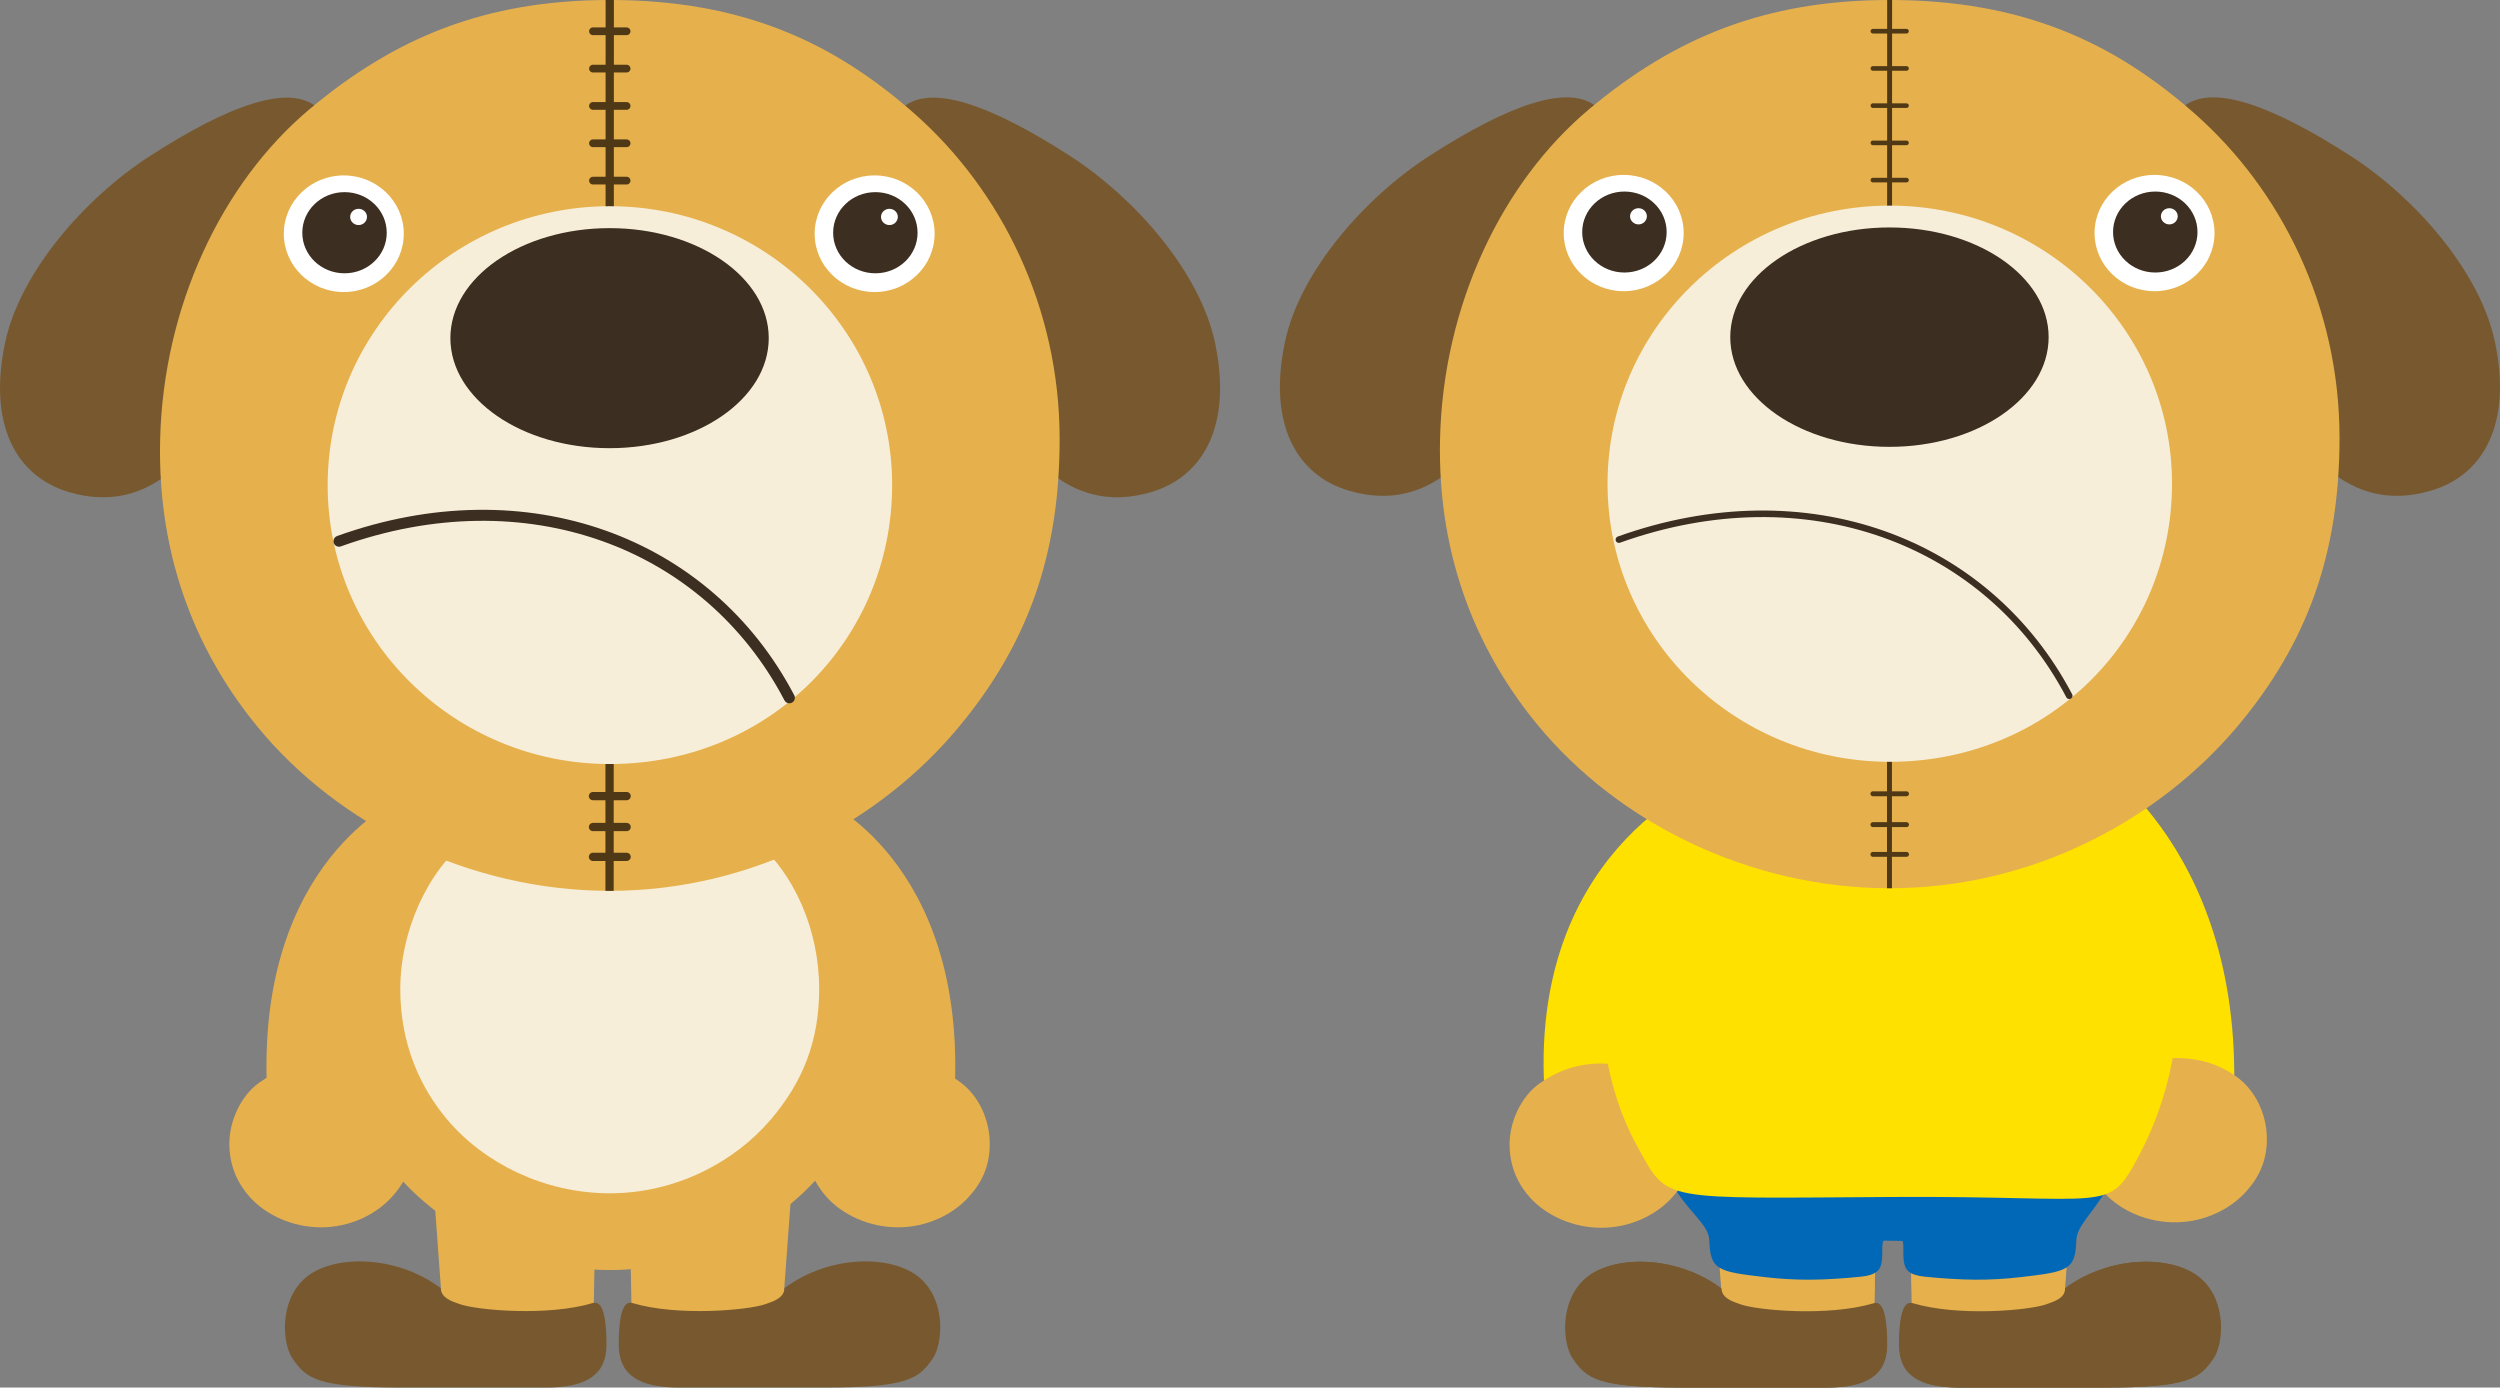 <?xml version="1.0" encoding="utf-8"?>
<!-- Generator: Adobe Illustrator 22.1.0, SVG Export Plug-In . SVG Version: 6.00 Build 0)  -->
<!DOCTYPE svg PUBLIC "-//W3C//DTD SVG 1.1//EN" "http://www.w3.org/Graphics/SVG/1.1/DTD/svg11.dtd">
<svg version="1.1" id="レイヤー_1" xmlns="http://www.w3.org/2000/svg" xmlns:xlink="http://www.w3.org/1999/xlink" x="0px"
	 y="0px" width="627px" height="348px" viewBox="0 0 627 348" style="enable-background:new 0 0 627 348;" xml:space="preserve" preserveAspectRatio="none">
<rect x="0" y="0" width="627" height="348" fill="#808080" stroke="none"/>
<style type="text/css">
	.st0{fill:#E6B14C;}
	.st1{fill:#78592F;}
	.st2{fill:#F7EEDA;}
	.st3{fill:#4C2E14;}
	.st4{fill:#FFFFFF;}
	.st5{fill:#3C2E20;}
	.st6{fill:none;stroke:#4F3815;stroke-width:2.073;}
	.st7{fill:none;stroke:#4F3815;stroke-width:1.94;stroke-linecap:round;stroke-linejoin:round;}
	.st8{fill:none;stroke:#4F3815;stroke-width:2.073;stroke-linecap:round;stroke-linejoin:round;}
	.st9{fill:none;stroke:#3C2E20;stroke-width:2.764;stroke-linecap:round;}
	.st10{fill:#4D2E01;}
	.st11{fill:#FFE100;}
	.st12{fill:#0068B6;}
	.st13{fill:none;stroke:#4F3815;stroke-width:1.234;}
	.st14{fill:none;stroke:#4F3815;stroke-width:1.154;stroke-linecap:round;stroke-linejoin:round;}
	.st15{fill:none;stroke:#4F3815;stroke-width:1.234;stroke-linecap:round;stroke-linejoin:round;}
	.st16{fill:none;stroke:#3C2E20;stroke-width:1.645;stroke-linecap:round;}
</style>
<g>
	<path class="st0" d="M207.212,201.047c0,0,37.659,17.105,31.744,79.171l-25.793-3.626l-13.117-67.631L207.212,201.047z"/>
	<path class="st0" d="M99.199,201.047c0,0-37.658,17.105-31.741,79.171l25.797-3.626l13.116-67.631L99.199,201.047z"/>
	<path class="st0" d="M103.547,286.888c-0.012,5.366-1.812,9.553-5.35,13.405c-3.894,4.242-10.303,7.526-17.699,7.519
		c-7.139-0.012-13.77-3.077-17.831-7.566c-2.932-3.26-5.154-7.706-5.144-13.429c0.007-5.715,2.892-12.029,7.511-15.302
		c4.266-3.023,9.163-5.03,15.525-5.018c6.766,0.012,11.942,1.989,16.187,5.374C100.736,275.057,103.559,280.759,103.547,286.888"/>
	<polygon class="st0" points="108.439,293.738 111.119,330.39 148.789,334.085 149.238,310.035 	"/>
	<path class="st1" d="M148.703,326.794c-11.415,3.405-28.942,1.801-33.308,0.311c-2.362-0.804-4.745-1.639-4.88-4.061
		c-11.443-8.533-27.365-8.404-34.081-2.419c-6.569,5.877-5.545,16.541-3.075,20.104c3.481,4.995,6.011,7.294,27.613,7.271h35.935
		c10.259,0,15.201-3.224,15.201-10.771C152.108,331.588,151.466,325.969,148.703,326.794"/>
	<polygon class="st0" points="198.846,293.738 196.158,330.39 158.496,334.085 158.048,310.035 	"/>
	<path class="st1" d="M158.579,326.794c11.42,3.405,28.942,1.801,33.312,0.311c2.367-0.804,4.75-1.639,4.874-4.061
		c11.447-8.533,27.374-8.404,34.088-2.419c6.562,5.877,5.544,16.541,3.072,20.104c-3.474,4.995-6.005,7.294-27.605,7.271h-35.947
		c-10.25,0-15.199-3.224-15.199-10.771C155.175,331.588,155.82,325.969,158.579,326.794"/>
	<path class="st0" d="M222.264,250.793c0,17.376-5.407,30.874-16.065,43.348c-11.724,13.733-30.993,24.381-53.279,24.381
		c-21.536,0-41.516-9.889-53.766-24.381c-8.864-10.494-15.575-24.818-15.575-43.348c0-18.449,8.669-38.877,22.564-49.464
		c12.855-9.796,27.58-16.293,46.767-16.293c20.369,0,35.986,6.367,48.775,17.275C213.728,212.596,222.264,230.972,222.264,250.793"
		/>
	<path class="st2" d="M205.445,247.976c0,13.165-4.094,23.368-12.165,32.837c-8.882,10.4-23.481,18.465-40.36,18.465
		c-16.313,0-31.45-7.482-40.73-18.465c-6.71-7.948-11.805-18.814-11.805-32.837c0-13.978,6.577-29.457,17.099-37.472
		c9.74-7.42,20.894-12.348,35.43-12.348c15.436,0,27.253,4.826,36.942,13.095C198.973,219.033,205.445,232.958,205.445,247.976"/>
	<path class="st3" d="M153.862,225.432"/>
	<path class="st0" d="M248.225,286.888c0,5.366-1.803,9.553-5.352,13.405c-3.89,4.242-10.291,7.526-17.694,7.519
		c-7.146-0.012-13.771-3.077-17.832-7.566c-2.935-3.26-5.156-7.706-5.149-13.429c0.005-5.715,2.894-12.029,7.517-15.302
		c4.268-3.023,9.159-5.03,15.523-5.018c6.765,0.012,11.942,1.989,16.18,5.374C245.412,275.057,248.236,280.759,248.225,286.888"/>
	<path class="st1" d="M288.746,123.409c13.124-3.904,20.334-16.797,15.989-37.412c-3.721-17.662-19.948-36.242-36.126-46.729
		c-19.615-12.698-35.837-18.945-42.74-11.735c-5.607,5.899,11.927,48.163,21.288,68.039
		C255.093,112.443,267.643,129.677,288.746,123.409"/>
	<path class="st1" d="M17.248,123.409c-13.12-3.904-20.326-16.797-15.984-37.412c3.723-17.662,19.943-36.242,36.13-46.729
		C57.014,26.57,73.233,20.324,80.126,27.534c5.62,5.899-11.92,48.163-21.276,68.039C50.907,112.443,38.363,129.677,17.248,123.409"
		/>
	<path class="st0" d="M265.756,110.158c0,29.078-8.064,51.569-25.526,72.451c-19.214,22.993-50.774,40.817-87.283,40.817
		c-35.281,0-68.019-16.544-88.09-40.817c-14.517-17.551-25.46-41.449-24.691-72.445c0.829-33.282,15.386-64.254,37.482-82.79
		C98.854,9.599,121.49,0,152.926,0c33.381,0,56.24,10.647,76.518,28.59C251.04,47.691,265.756,76.963,265.756,110.158"/>
	<path class="st4" d="M101.267,58.619c0,8.072-6.755,14.628-15.051,14.628c-8.297,0-15.033-6.556-15.033-14.628
		c0-8.088,6.736-14.624,15.033-14.624C94.512,43.996,101.267,50.532,101.267,58.619"/>
	<path class="st5" d="M96.993,58.376c0,5.621-4.72,10.168-10.585,10.168c-5.86,0-10.592-4.547-10.592-10.168
		c0-5.63,4.732-10.188,10.592-10.188C92.273,48.188,96.993,52.746,96.993,58.376"/>
	<path class="st4" d="M92.042,54.401c0,1.121-0.943,2.046-2.105,2.046c-1.168,0-2.116-0.924-2.116-2.046
		c0-1.133,0.948-2.033,2.116-2.033C91.098,52.369,92.042,53.268,92.042,54.401"/>
	<path class="st4" d="M234.401,58.619c0,8.072-6.756,14.628-15.045,14.628c-8.305,0-15.038-6.556-15.038-14.628
		c0-8.088,6.733-14.624,15.038-14.624C227.645,43.996,234.401,50.532,234.401,58.619"/>
	<path class="st5" d="M230.126,58.376c0,5.621-4.721,10.168-10.578,10.168c-5.866,0-10.596-4.547-10.596-10.168
		c0-5.63,4.73-10.188,10.596-10.188C225.405,48.188,230.126,52.746,230.126,58.376"/>
	<path class="st4" d="M225.173,54.401c0,1.121-0.939,2.046-2.102,2.046c-1.165,0-2.115-0.924-2.115-2.046
		c0-1.133,0.95-2.033,2.115-2.033C224.234,52.369,225.173,53.268,225.173,54.401"/>
	<line class="st6" x1="152.926" y1="0" x2="152.877" y2="223.426"/>
	<line class="st7" x1="148.717" y1="7.843" x2="157.155" y2="7.843"/>
	<line class="st7" x1="148.717" y1="17.207" x2="157.155" y2="17.207"/>
	<line class="st7" x1="148.717" y1="26.571" x2="157.155" y2="26.571"/>
	<line class="st7" x1="148.717" y1="35.936" x2="157.155" y2="35.936"/>
	<line class="st7" x1="148.717" y1="45.301" x2="157.155" y2="45.301"/>
	<line class="st8" x1="148.717" y1="199.664" x2="157.155" y2="199.664"/>
	<line class="st8" x1="148.717" y1="207.418" x2="157.155" y2="207.418"/>
	<line class="st8" x1="148.717" y1="214.899" x2="157.155" y2="214.899"/>
	<path class="st2" d="M223.745,121.663c0,38.635-30.796,69.957-70.788,69.957c-39.096,0-70.778-31.322-70.778-69.957
		c0-38.62,31.682-69.946,70.778-69.946C192.048,51.717,223.745,83.043,223.745,121.663"/>
	<path class="st9" d="M85.017,135.736c46.97-16.877,92.451,0.154,112.954,39.27"/>
	<path class="st5" d="M192.801,84.798c0,15.238-17.873,27.607-39.918,27.607c-22.053,0-39.927-12.37-39.927-27.607
		c0-15.239,17.873-27.582,39.927-27.582C174.928,57.215,192.801,69.559,192.801,84.798"/>
</g>
<g>
	<path class="st10" d="M473.983,221.883"/>
	<polygon class="st0" points="429.52,293.892 432.205,330.433 469.873,334.116 470.315,310.132 	"/>
	<path class="st1" d="M469.785,326.855c-11.419,3.384-28.94,1.785-33.306,0.301c-2.37-0.805-4.754-1.633-4.884-4.041
		c-11.447-8.511-27.368-8.384-34.083-2.404c-6.567,5.843-5.545,16.475-3.066,20.028c3.473,4.986,6.004,7.271,27.603,7.261
		c2.71-0.002,33.239,0,35.942,0c10.252,0,15.2-3.22,15.2-10.744C473.191,331.624,472.549,326.039,469.785,326.855"/>
	<polygon class="st0" points="519.928,293.892 517.245,330.433 479.575,334.116 479.133,310.132 	"/>
	<path class="st1" d="M479.664,326.855c11.419,3.384,28.938,1.785,33.306,0.301c2.37-0.805,4.754-1.633,4.884-4.041
		c11.445-8.511,27.368-8.384,34.083-2.404c6.567,5.843,5.546,16.475,3.066,20.028c-3.473,4.986-6.004,7.271-27.603,7.261
		c-2.71-0.002-33.239,0-35.944,0c-10.25,0-15.196-3.22-15.196-10.744C476.259,331.624,476.902,326.039,479.664,326.855"/>
	<polygon class="st0" points="429.653,293.892 432.339,330.433 470.006,334.116 470.447,310.132 	"/>
	<path class="st1" d="M469.918,326.855c-11.419,3.384-28.94,1.785-33.308,0.301c-2.369-0.805-4.751-1.633-4.88-4.041
		c-11.449-8.511-27.37-8.384-34.084-2.404c-6.567,5.843-5.543,16.475-3.066,20.028c3.473,4.986,6.004,7.271,27.603,7.261
		c2.71-0.002,33.239,0,35.942,0c10.252,0,15.196-3.22,15.196-10.744C473.321,331.624,472.68,326.039,469.918,326.855"/>
	<path class="st11" d="M428.609,195.433c0,0-47.626,18.385-40.811,83.615l32.536-4.075l17.229-71.284L428.609,195.433z"/>
	<path class="st11" d="M522.036,188.277c0,0,40.416,22.313,38.232,86.457l-34.03-0.795l-19.174-72.2L522.036,188.277z"/>
	<polygon class="st0" points="520.062,293.892 517.376,330.433 479.709,334.116 479.267,310.132 	"/>
	<path class="st12" d="M466.707,320.192c-9.418,0.943-16.26,1.022-24.019,0.117c-12.078-1.405-13.727-1.78-14.003-9.319
		c-0.232-6.363-14.048-10.9-14.048-33.162c0,0,62.577-0.331,62.523,1.052c-0.691,17.672-2.88,20.173-4.527,28.069
		C470.94,315.073,474.497,319.407,466.707,320.192"/>
	<path class="st12" d="M482.73,320.192c9.418,0.943,16.259,1.022,24.019,0.117c12.076-1.405,13.725-1.78,14.003-9.319
		c0.234-6.363,12.886-11.662,12.886-33.93c0,0-62.409,0.437-62.409,1.82c0,18.183,3.924,20.173,5.573,28.069
		C478.495,315.073,474.939,319.407,482.73,320.192"/>
	<path class="st11" d="M541.492,229.646c0,24.353-30.829,44.093-68.858,44.093c-38.03,0-68.858-19.74-68.858-44.093
		c0-24.357,30.828-44.098,68.858-44.098C510.663,185.547,541.492,205.289,541.492,229.646"/>
	<path class="st1" d="M479.796,326.855c11.419,3.384,28.94,1.785,33.307,0.301c2.369-0.805,4.751-1.633,4.882-4.041
		c11.445-8.511,27.368-8.384,34.084-2.404c6.563,5.843,5.545,16.475,3.065,20.028c-3.473,4.986-6.005,7.271-27.603,7.261
		c-2.71-0.002-33.239,0-35.942,0c-10.252,0-15.198-3.22-15.198-10.744C476.392,331.624,477.032,326.039,479.796,326.855"/>
	<path class="st12" d="M516.934,299.412c0,6.485-17.768,11.748-39.686,11.748c-21.918,0-39.686-5.262-39.686-11.748
		c0-6.49,17.768-11.749,39.686-11.749C499.165,287.663,516.934,292.922,516.934,299.412"/>
	<path class="st12" d="M472.093,312.164c0.013-0.542,0.057-1.054,0.694-1.062c0.904-0.007,3.058,0.059,3.907,0.059
		c0.346,0,0.637,0.174,0.651,0.631c0.015,0.607,2.523,0.693,2.523,0.693l0.23-3.615l-9.734-0.286c0,0-0.461,4.07-0.259,4.157
		C470.307,312.823,472.078,312.707,472.093,312.164"/>
	<path class="st0" d="M424.629,287.054c-0.007,5.359-1.807,9.523-5.35,13.367c-3.897,4.232-10.296,7.511-17.694,7.502
		c-7.145-0.012-13.772-3.068-17.832-7.547c-2.937-3.242-5.158-7.673-5.149-13.389c0.008-5.696,2.895-11.992,7.512-15.255
		c4.267-3.014,9.159-5.012,15.526-5.003c6.765,0.01,11.94,1.977,16.181,5.349C421.815,275.261,424.641,280.935,424.629,287.054"/>
	<path class="st0" d="M568.525,285.346c0.074,5.361-1.666,9.55-5.151,13.447c-3.835,4.287-10.183,7.659-17.58,7.762
		c-7.145,0.094-13.819-2.865-17.945-7.286c-2.984-3.195-5.271-7.594-5.346-13.308c-0.077-5.697,2.715-12.035,7.281-15.366
		c4.225-3.076,9.085-5.147,15.452-5.231c6.763-0.092,11.97,1.8,16.257,5.11C565.532,273.597,568.439,279.229,568.525,285.346"/>
	<path class="st11" d="M536.17,290.358c-7.591,14.079-6.652,9.543-60.997,9.842c-59.441,0.33-56.694,1.449-64.455-12.539
		c-20.231-36.472-9.225-104.625,60.381-104.625C546.428,183.037,558.713,248.563,536.17,290.358"/>
	<path class="st1" d="M609.748,123.047c13.122-3.889,20.331-16.749,15.986-37.299c-3.722-17.611-19.947-36.141-36.129-46.591
		c-19.616-12.668-35.839-18.89-42.734-11.692c-5.615,5.865,11.921,48.014,21.28,67.838
		C576.091,112.113,588.641,129.303,609.748,123.047"/>
	<path class="st1" d="M338.251,123.047c-13.12-3.889-20.329-16.749-15.986-37.299c3.722-17.611,19.947-36.141,36.129-46.591
		c19.618-12.668,35.839-18.89,42.732-11.692c5.617,5.865-11.921,48.014-21.279,67.838
		C371.908,112.113,359.356,129.303,338.251,123.047"/>
	<path class="st0" d="M586.754,109.835c0,28.992-8.063,51.42-25.522,72.247c-19.211,22.918-50.778,40.691-87.292,40.691
		c-35.276,0-68.012-16.49-88.084-40.691c-14.519-17.502-25.458-41.328-24.688-72.234c0.827-33.195,15.384-64.071,37.484-82.546
		C419.854,9.576,442.498,0,473.926,0c33.383,0,56.235,10.615,76.515,28.503C572.033,47.551,586.754,76.743,586.754,109.835"/>
	<path class="st4" d="M422.265,58.452c0,8.048-6.753,14.58-15.048,14.58c-8.3,0-15.036-6.532-15.036-14.58
		c0-8.063,6.737-14.588,15.036-14.588C415.512,43.865,422.265,50.39,422.265,58.452"/>
	<path class="st5" d="M417.995,58.2c0,5.607-4.724,10.149-10.586,10.149c-5.857,0-10.596-4.541-10.596-10.149
		c0-5.61,4.739-10.16,10.596-10.16C413.271,48.04,417.995,52.59,417.995,58.2"/>
	<path class="st4" d="M413.036,54.244c0,1.117-0.94,2.037-2.101,2.037c-1.165,0-2.117-0.92-2.117-2.037
		c0-1.126,0.952-2.026,2.117-2.026C412.096,52.218,413.036,53.118,413.036,54.244"/>
	<path class="st4" d="M555.401,58.452c0,8.048-6.753,14.58-15.048,14.58c-8.302,0-15.036-6.532-15.036-14.58
		c0-8.063,6.735-14.588,15.036-14.588C548.648,43.865,555.401,50.39,555.401,58.452"/>
	<path class="st5" d="M551.132,58.2c0,5.607-4.724,10.149-10.585,10.149c-5.857,0-10.596-4.541-10.596-10.149
		c0-5.61,4.739-10.16,10.596-10.16C546.408,48.04,551.132,52.59,551.132,58.2"/>
	<path class="st4" d="M546.171,54.244c0,1.117-0.938,2.037-2.1,2.037c-1.165,0-2.117-0.92-2.117-2.037
		c0-1.126,0.952-2.026,2.117-2.026C545.233,52.218,546.171,53.118,546.171,54.244"/>
	<line class="st13" x1="473.92" y1="0.001" x2="473.875" y2="222.772"/>
	<line class="st14" x1="469.721" y1="7.825" x2="478.152" y2="7.825"/>
	<line class="st14" x1="469.721" y1="17.162" x2="478.152" y2="17.162"/>
	<line class="st14" x1="469.721" y1="26.496" x2="478.152" y2="26.496"/>
	<line class="st14" x1="469.721" y1="35.834" x2="478.152" y2="35.834"/>
	<line class="st14" x1="469.721" y1="45.168" x2="478.152" y2="45.168"/>
	<line class="st15" x1="469.721" y1="199.079" x2="478.152" y2="199.079"/>
	<line class="st15" x1="469.721" y1="206.816" x2="478.152" y2="206.816"/>
	<line class="st15" x1="469.721" y1="214.275" x2="478.152" y2="214.275"/>
	<path class="st2" d="M544.741,121.307c0,38.526-30.792,69.755-70.784,69.755c-39.094,0-70.781-31.228-70.781-69.755
		c0-38.51,31.687-69.736,70.781-69.736C513.049,51.57,544.741,82.797,544.741,121.307"/>
	<path class="st16" d="M406.017,135.34c46.972-16.831,92.453,0.151,112.948,39.16"/>
	<path class="st5" d="M513.798,84.556c0,15.193-17.876,27.515-39.92,27.515c-22.054,0-39.928-12.321-39.928-27.515
		c0-15.2,17.874-27.513,39.928-27.513C495.922,57.043,513.798,69.356,513.798,84.556"/>
</g>
<g>
</g>
<g>
</g>
<g>
</g>
<g>
</g>
<g>
</g>
<g>
</g>
</svg>
